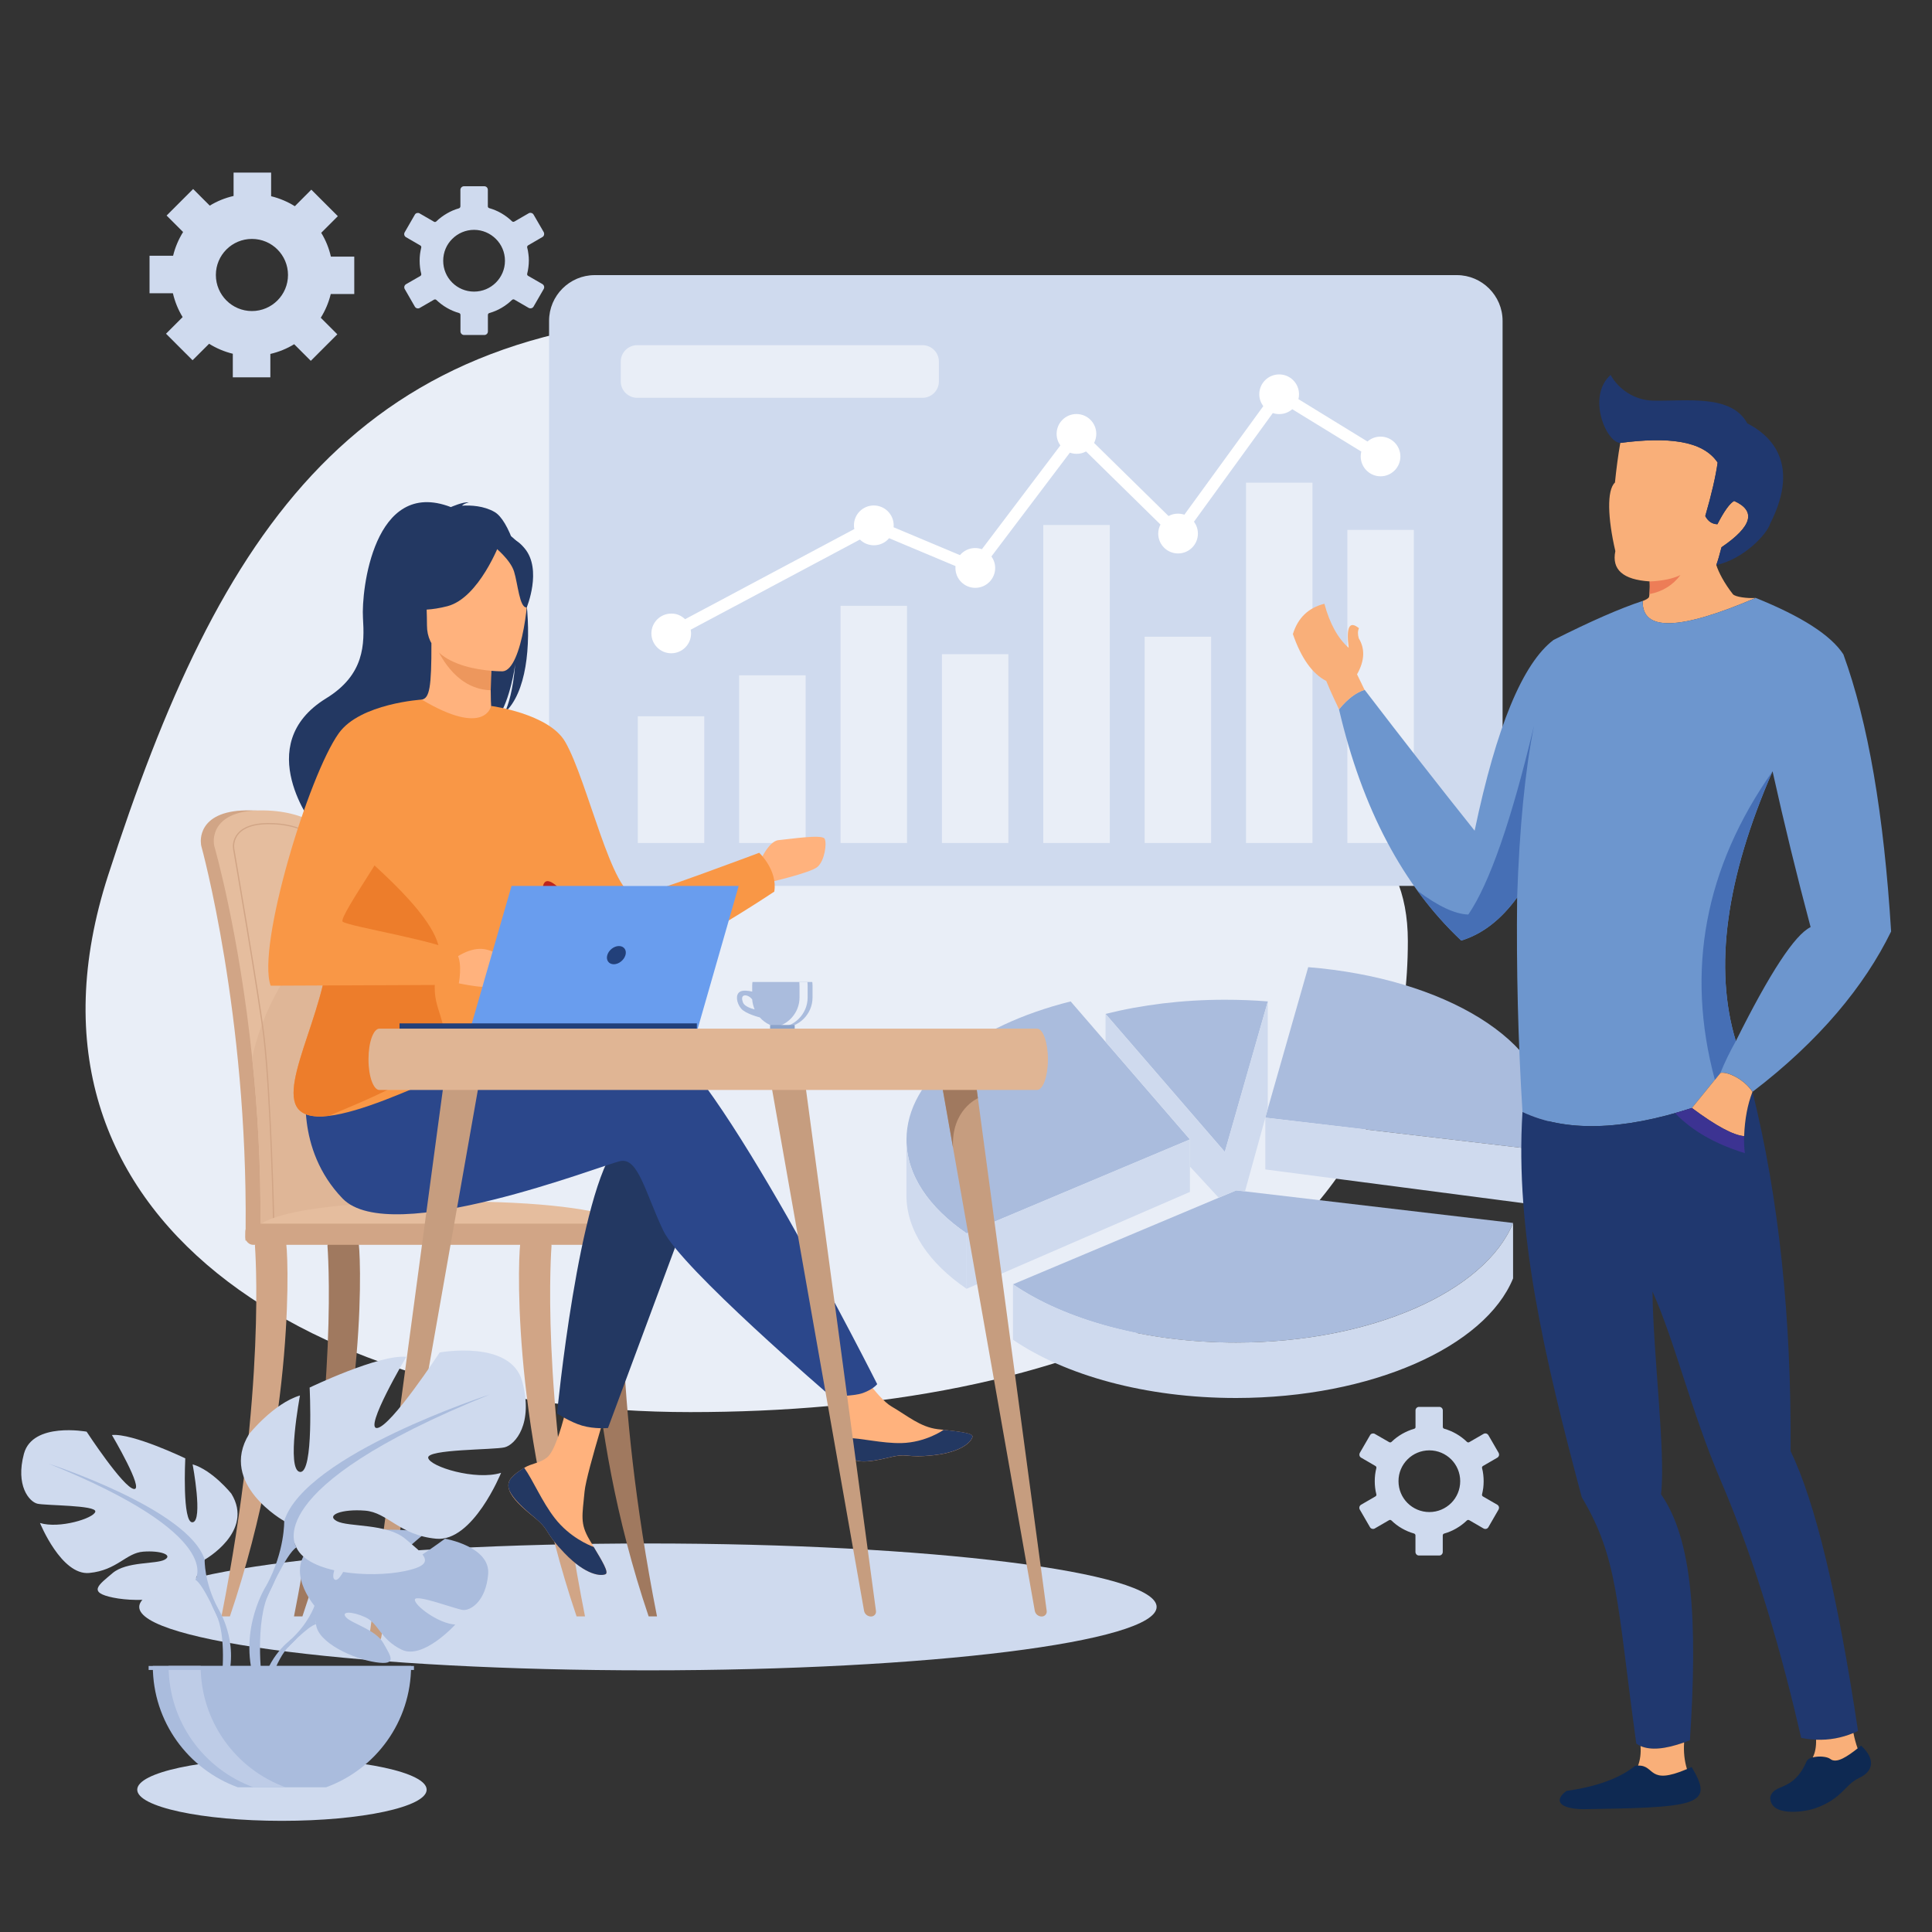 <?xml version="1.0" encoding="utf-8"?>
<!-- Generator: Adobe Illustrator 26.0.1, SVG Export Plug-In . SVG Version: 6.00 Build 0)  -->
<svg version="1.1" xmlns="http://www.w3.org/2000/svg" xmlns:xlink="http://www.w3.org/1999/xlink" x="0px" y="0px"
	 viewBox="0 0 3000 3000" style="enable-background:new 0 0 3000 3000;" xml:space="preserve">
<rect x="0" y="0" width="3000" height="3000" fill="#333333" stroke="none"/>
<style type="text/css">
	.st0{fill-rule:evenodd;clip-rule:evenodd;fill:#CFDAEE;}
	.st1{fill-rule:evenodd;clip-rule:evenodd;fill:#E9EEF7;}
	.st2{fill-rule:evenodd;clip-rule:evenodd;fill:#AABCDD;}
	.st3{fill-rule:evenodd;clip-rule:evenodd;fill:#998CCE;}
	.st4{fill-rule:evenodd;clip-rule:evenodd;fill:#FFFFFF;}
	.st5{fill-rule:evenodd;clip-rule:evenodd;fill:#D1A586;}
	.st6{fill-rule:evenodd;clip-rule:evenodd;fill:#E5BD9E;}
	.st7{fill-rule:evenodd;clip-rule:evenodd;fill:#DFB697;}
	.st8{fill-rule:evenodd;clip-rule:evenodd;fill:#A0795F;}
	.st9{fill-rule:evenodd;clip-rule:evenodd;fill:#FFB27D;}
	.st10{fill-rule:evenodd;clip-rule:evenodd;fill:#233862;}
	.st11{fill-rule:evenodd;clip-rule:evenodd;fill:#2B478B;}
	.st12{fill-rule:evenodd;clip-rule:evenodd;fill:#ED975D;}
	.st13{fill-rule:evenodd;clip-rule:evenodd;fill:#F99746;}
	.st14{fill-rule:evenodd;clip-rule:evenodd;fill:#ED7D2B;}
	.st15{fill-rule:evenodd;clip-rule:evenodd;fill:#BD251D;}
	.st16{fill-rule:evenodd;clip-rule:evenodd;fill:#699DEE;}
	.st17{fill-rule:evenodd;clip-rule:evenodd;fill:#22407A;}
	.st18{fill-rule:evenodd;clip-rule:evenodd;fill:#C69D7F;}
	.st19{fill-rule:evenodd;clip-rule:evenodd;fill:#E0B594;}
	.st20{fill-rule:evenodd;clip-rule:evenodd;fill:#8CA3CA;}
	.st21{fill-rule:evenodd;clip-rule:evenodd;fill:#BECCE7;}
	.st22{fill-rule:evenodd;clip-rule:evenodd;fill:#0E2952;}
	.st23{fill-rule:evenodd;clip-rule:evenodd;fill:#F9AF79;}
	.st24{fill-rule:evenodd;clip-rule:evenodd;fill:#20386F;}
	.st25{fill-rule:evenodd;clip-rule:evenodd;fill:#6D96CE;}
	.st26{fill-rule:evenodd;clip-rule:evenodd;fill:#466FB5;}
	.st27{fill-rule:evenodd;clip-rule:evenodd;fill:#ED7D57;}
	.st28{fill-rule:evenodd;clip-rule:evenodd;fill:#3C3392;}
</style>
<g id="Background">
	<path class="st0" d="M712.6,323.5c-6.7,1.9-12.9,4.6-18.7,8c-6,3.5-11.6,7.6-16.5,12.4c-1,0.9-2.4,1.1-3.5,0.4l-22.3-12.9l-0.1-0.1
		c-1.3-0.7-2.7-0.8-4.1-0.5c-1.4,0.4-2.6,1.3-3.3,2.6l-0.1,0.2l-15.6,27.1c-0.8,1.3-0.9,2.8-0.6,4.2c0.4,1.4,1.3,2.6,2.6,3.4
		l0.2,0.1l22.1,12.8c1.2,0.7,1.7,2,1.4,3.2c-0.8,3.3-1.4,6.7-1.9,10.1c-0.4,3.4-0.6,6.8-0.6,10.3c0,3.5,0.2,6.9,0.6,10.3
		c0.4,3.5,1,6.8,1.9,10.1c0.3,1.4-0.3,2.7-1.5,3.4l-22.1,12.7c-1.3,0.8-2.2,2-2.6,3.4c-0.3,1.4-0.2,2.9,0.6,4.2l15.7,27.3
		c0.8,1.3,2,2.2,3.3,2.5c1.4,0.4,2.9,0.2,4.2-0.5l0.2-0.1l22.1-12.8c1.2-0.7,2.6-0.4,3.5,0.4c4.9,4.7,10.4,8.9,16.5,12.4
		c5.8,3.4,12.2,6.1,18.9,8c1.3,0.4,2.1,1.6,2.1,2.9v25.7c0,1.5,0.7,2.9,1.7,3.9c1,1,2.4,1.6,3.9,1.6h31.5c1.5,0,2.8-0.6,3.9-1.6
		c1-1,1.6-2.4,1.6-3.9v-25.7c0-1.4,1-2.6,2.3-2.9c6.7-1.9,13-4.6,18.8-8c6-3.5,11.5-7.7,16.4-12.4c1.1-1,2.6-1.1,3.7-0.4l22.1,12.8
		c1.3,0.7,2.8,0.9,4.2,0.5c1.4-0.3,2.6-1.2,3.4-2.5l0.1-0.2l15.7-27.2c0.7-1.3,0.9-2.8,0.5-4.2c-0.4-1.4-1.3-2.6-2.6-3.4l-22.2-12.8
		c-1.2-0.7-1.7-2-1.4-3.2c0.8-3.3,1.5-6.7,1.9-10.1c0.4-3.4,0.7-6.8,0.7-10.3c0-3.5-0.2-7-0.7-10.3c-0.4-3.5-1-6.8-1.9-10.1
		c-0.3-1.4,0.4-2.7,1.6-3.4l22-12.8c1.3-0.7,2.2-1.9,2.6-3.4c0.3-1.3,0.2-2.9-0.5-4.2l-0.1-0.2l-15.7-27.1c-0.8-1.3-2-2.2-3.4-2.5
		c-1.4-0.4-2.9-0.3-4.2,0.5l-22.3,12.9c-1.2,0.7-2.6,0.4-3.6-0.5c-4.9-4.7-10.4-8.9-16.4-12.4c-5.9-3.4-12.2-6.1-18.9-8
		c-1.3-0.3-2.2-1.5-2.2-2.8v-25.7c0-1.5-0.6-2.9-1.6-3.9c-1-1-2.4-1.6-3.9-1.6h-31.5c-1.5,0-2.9,0.6-3.9,1.6c-1,1-1.7,2.4-1.7,3.9
		v25.7C714.8,322,713.9,323.1,712.6,323.5L712.6,323.5z M702.2,371c8.7-8.7,20.7-14.1,33.9-14.1c13.2,0,25.2,5.4,33.9,14.1
		c8.7,8.6,14.1,20.6,14.1,33.9c0,13.3-5.4,25.2-14.1,33.9c-8.7,8.7-20.6,14-33.9,14c-13.2,0-25.2-5.3-33.9-14
		c-8.7-8.7-14-20.6-14-33.9C688.2,391.6,693.5,379.6,702.2,371L702.2,371z M702.2,371"/>
	<path class="st0" d="M2195.9,2218.6c-6.7,1.9-12.9,4.7-18.8,8c-6,3.5-11.5,7.6-16.4,12.4c-1,0.9-2.4,1-3.5,0.4l-22.3-12.8l-0.1-0.1
		c-1.3-0.7-2.8-0.8-4.1-0.5c-1.4,0.4-2.6,1.3-3.3,2.6l-0.1,0.2l-15.7,27.1c-0.7,1.3-0.9,2.8-0.6,4.2c0.4,1.4,1.2,2.6,2.6,3.4
		l0.2,0.1l22,12.8c1.2,0.7,1.7,2,1.4,3.2c-0.8,3.3-1.5,6.7-1.9,10.1c-0.4,3.4-0.6,6.8-0.6,10.3c0,3.5,0.2,6.9,0.6,10.3
		c0.4,3.4,1,6.8,1.9,10.1c0.3,1.3-0.3,2.7-1.6,3.3l-22.1,12.8c-1.3,0.8-2.2,2-2.6,3.4c-0.3,1.4-0.2,2.9,0.6,4.2l15.8,27.3
		c0.7,1.3,2,2.2,3.3,2.5c1.4,0.4,2.9,0.2,4.2-0.5l0.1-0.1l22.1-12.8c1.1-0.7,2.6-0.4,3.5,0.4c4.9,4.8,10.4,9,16.4,12.4
		c5.9,3.4,12.2,6.1,18.9,8c1.3,0.4,2.1,1.6,2.1,2.9v25.7c0,1.5,0.7,2.9,1.6,3.9c1,1,2.4,1.6,3.8,1.6h31.6c1.5,0,2.8-0.6,3.8-1.6
		c1-1,1.6-2.4,1.6-3.9v-25.7c0-1.4,0.9-2.6,2.3-2.9c6.7-1.9,12.9-4.6,18.8-8c6-3.5,11.5-7.6,16.4-12.4c1.1-0.9,2.5-1,3.7-0.3
		l22.1,12.8c1.3,0.8,2.8,0.9,4.2,0.6c1.4-0.4,2.6-1.3,3.3-2.5l0.1-0.2l15.7-27.2c0.7-1.3,0.9-2.8,0.6-4.2c-0.4-1.4-1.3-2.6-2.6-3.4
		l-22.2-12.8c-1.2-0.7-1.7-2-1.4-3.2c0.8-3.3,1.4-6.7,1.9-10.1c0.4-3.4,0.6-6.9,0.6-10.3c0-3.5-0.2-7-0.6-10.3
		c-0.4-3.5-1-6.9-1.9-10.1c-0.3-1.4,0.3-2.7,1.6-3.4l22.1-12.8c1.3-0.8,2.2-2,2.6-3.4c0.3-1.4,0.1-2.9-0.6-4.2l-0.1-0.2l-15.7-27.1
		c-0.8-1.3-2-2.2-3.3-2.6c-1.4-0.4-2.9-0.2-4.2,0.5l-22.3,12.9c-1.2,0.7-2.6,0.4-3.6-0.5c-4.9-4.8-10.4-8.9-16.4-12.4
		c-5.9-3.4-12.3-6.1-18.9-8c-1.3-0.4-2.1-1.5-2.1-2.9V2190c0-1.5-0.7-2.9-1.6-3.8c-1-1-2.4-1.6-3.8-1.6h-31.6
		c-1.5,0-2.8,0.6-3.8,1.6c-1,1-1.6,2.4-1.6,3.8v25.7C2198.2,2217.2,2197.2,2218.3,2195.9,2218.6L2195.9,2218.6z M2185.6,2266.1
		c8.6-8.6,20.6-14,33.9-14c13.3,0,25.2,5.4,33.9,14c8.7,8.7,14,20.7,14,33.9c0,13.2-5.3,25.2-14,33.9c-8.7,8.6-20.6,14-33.9,14
		c-13.3,0-25.2-5.4-33.9-14c-8.7-8.7-14-20.7-14-33.9C2171.5,2286.8,2176.9,2274.8,2185.6,2266.1L2185.6,2266.1z M2185.6,2266.1"/>
	<path class="st0" d="M391.2,483c-30.9,0-56-25.1-56-56c0-31,25.1-56,56-56c31,0,56,25.1,56,56C447.2,457.9,422.1,483,391.2,483
		L391.2,483z M550.1,456.8v-58.3h-36.3c-3-13.3-8.1-25.7-15-37l25.8-25.8l-41.2-41.2l-25.6,25.7c-11.2-7-23.6-12.3-36.8-15.5V268
		h-58.3v36.3c-13.2,3-25.7,8.1-37,15l-25.8-25.8l-41.2,41.2l25.6,25.6c-7,11.2-12.3,23.6-15.5,36.8h-36.6v58.3h36.3
		c3.1,13.3,8.2,25.7,15.1,37l-25.8,25.8l41.2,41.2l25.7-25.6c11.2,7,23.6,12.3,36.8,15.5v36.6h58.3v-36.3c13.3-3.1,25.7-8.2,37-15.1
		l25.8,25.8l41.2-41.2l-25.7-25.7c7-11.2,12.3-23.6,15.5-36.8H550.1z M550.1,456.8"/>
	<path class="st1" d="M1133.9,489.2c250.1,0,221.6,441.7,402.1,576.3c239,178.2,650.1,90,650.1,395.8
		c0,536.9-533.3,731.4-1114.3,731.4c-581.2,0-1077-297.8-904-833.2C340.8,824,552.8,489.2,1133.9,489.2L1133.9,489.2z M1133.9,489.2
		"/>
	<path class="st2" d="M2349.5,1899l-429.9-50.6l-346.7,145.9c80.6,55.2,205.9,90.6,346.7,90.5
		C2130.1,2084.5,2306.1,2005,2349.5,1899L2349.5,1899z M2349.5,1899"/>
	<path class="st2" d="M1501,1915.2l346.7-145.9l-185.2-214.3c-150.6,37.7-254.9,119.7-254.9,214.7
		C1407.5,1824.6,1442.4,1875.1,1501,1915.2L1501,1915.2z M1501,1915.2"/>
	<path class="st2" d="M1964.7,1735.5l429.9,50.6c6.7-16.4,10.2-33.4,10.2-50.9c0-118.3-162-216.3-373.4-233.4L1964.7,1735.5z
		 M1964.7,1735.5"/>
	<path class="st2" d="M1901.9,1788.7l66.8-233.7c-21.8-1.8-44.1-2.6-66.8-2.6c-66.2,0-128.9,7.9-185.2,22L1901.9,1788.7z
		 M1901.9,1788.7"/>
	<path class="st0" d="M1501,1915.2c-58.6-40.1-93.5-90.6-93.5-145.6v86.1c0,55,34.9,105.5,93.5,145.6V1915.2z M1501,1915.2"/>
	<path class="st0" d="M2349.5,1899c-43.4,106.1-219.4,185.6-429.9,185.7c-140.8,0.1-266.1-35.3-346.7-90.5v86.1
		c80.6,55.1,205.9,90.6,346.7,90.5c210.5-0.2,386.5-79.7,429.9-185.7V1899z M2349.5,1899"/>
	<path class="st3" d="M2394.7,1786.1v86.1c6.7-16.4,10.2-33.4,10.2-50.9v-86.1C2404.9,1752.7,2401.4,1769.7,2394.7,1786.1
		L2394.7,1786.1z M2394.7,1786.1"/>
	<path class="st0" d="M2394.7,1786.1l-429.9-50.6v80.4l429.9,56.2V1786.1z M2394.7,1786.1"/>
	<path class="st0" d="M1501,2001.2l346.7-150.4v-81.5L1501,1915.2V2001.2z M1501,2001.2"/>
	<path class="st0" d="M1933.2,1850l31.5-114v-0.4l3.9-13.5v-167l-66.8,233.7v67.1l17.7-7.4L1933.2,1850z M1933.2,1850"/>
	<path class="st0" d="M1901.9,1788.7l-185.2-214.3v43.2l131,151.6v42.2l44.7,48.4l9.6-4V1788.7z M1901.9,1788.7"/>
	<path class="st0" d="M923.5,427.2h1338.7c39,0,71,31.9,71,71v806.5c0,39-31.9,70.9-71,70.9H923.5c-39,0-70.9-31.9-70.9-70.9V498.1
		C852.6,459.1,884.5,427.2,923.5,427.2L923.5,427.2z M923.5,427.2"/>
	<path class="st4" d="M1063.8,961.5l262.8-140c-0.4-1.9-0.6-3.8-0.6-5.8c0-17,13.8-30.8,30.8-30.8c17,0,30.9,13.8,30.9,30.8
		c0,1,0,2-0.2,3l103.1,43.3c5.7-6.7,14.1-11,23.6-11c3.7,0,7.3,0.7,10.5,1.8l121.8-161.1c-3.6-5.1-5.8-11.3-5.8-18
		c0-17,13.8-30.8,30.8-30.8c17,0,30.8,13.8,30.8,30.8c0,5.1-1.3,9.9-3.4,14.1l115.6,113.5c4.3-2.4,9.3-3.7,14.6-3.7
		c3.5,0,6.8,0.6,10,1.6l122.5-168.5c-3.8-5.2-6.2-11.5-6.2-18.5c0-17,13.8-30.8,30.9-30.8c17,0,30.8,13.8,30.8,30.8
		c0,2.6-0.3,5.2-0.9,7.6l107.2,65.8c5.4-4.8,12.6-7.6,20.3-7.6c17,0,30.8,13.8,30.8,30.8c0,17-13.8,30.8-30.8,30.8
		c-17,0-30.8-13.9-30.8-30.8c0-2.6,0.3-5.2,0.9-7.6l-107.2-65.8c-5.4,4.8-12.5,7.6-20.3,7.6c-3.5,0-6.8-0.6-9.9-1.6L1854,810.1
		c3.8,5.2,6.1,11.5,6.1,18.5c0,17-13.8,30.8-30.8,30.8c-17,0-30.8-13.8-30.8-30.8c0-5.1,1.3-9.9,3.5-14.1l-115.6-113.5
		c-4.4,2.4-9.3,3.7-14.6,3.7c-3.7,0-7.2-0.7-10.5-1.8l-121.8,161.1c3.6,5.1,5.8,11.3,5.8,18c0,17-13.9,30.8-30.9,30.8
		c-17,0-30.8-13.8-30.8-30.8c0-1,0-2,0.1-3l-103.1-43.3c-5.6,6.8-14.1,11-23.6,11c-8.5,0-16.2-3.4-21.7-8.9l-262.8,140
		c0.3,1.9,0.6,3.8,0.6,5.8c0,17-13.8,30.8-30.8,30.8c-17,0-30.8-13.8-30.8-30.8c0-17,13.8-30.8,30.8-30.8
		C1050.5,952.5,1058.1,956,1063.8,961.5L1063.8,961.5z M1063.8,961.5"/>
	<path class="st1" d="M990.4,1112.2h103.2V1309H990.4V1112.2z M2092.2,822.8h103.2V1309h-103.2V822.8z M1934.8,749.5H2038V1309
		h-103.2V749.5z M1777.4,988.7h103.2V1309h-103.2V988.7z M1620,815.2h103.3V1309H1620V815.2z M1462.6,1015.8h103.2V1309h-103.2
		V1015.8z M1305.2,940.7h103.2V1309h-103.2V940.7z M1147.8,1048.6H1251V1309h-103.3V1048.6z M1147.8,1048.6"/>
	<path class="st1" d="M989.4,536h443.1c14,0,25.4,11.4,25.4,25.4v30.9c0,14-11.4,25.4-25.4,25.4H989.4c-14,0-25.5-11.4-25.5-25.4
		v-30.9C963.9,547.5,975.3,536,989.4,536L989.4,536z M989.4,536"/>
	<path class="st0" d="M1006.1,2396.7c-436.3,0-789.9,44-789.9,98.5c0,54.4,353.7,98.5,789.9,98.5c436.3,0,789.9-44.1,789.9-98.5
		C1796,2440.7,1442.3,2396.7,1006.1,2396.7L1006.1,2396.7z M1006.1,2396.7"/>
	<path class="st5" d="M558,1743.9c-4.5-109.8-14.1-205.2-25.6-271.8c-18.4-106.1-34.9-167.2-35.1-167.8c-2.4-9.3-37.3-47.1-115-46
		c-77.7,1.2-70.3,50.7-70.3,50.7c0,1.6,0.2,3.2,0.5,4.4c0.7,2.5,72,261,68.9,594.7c0,4.7-0.6,12.8-0.3,18.2c0,0,180,4.6,180,0
		C567.6,1897.1,564.5,1816.3,558,1743.9L558,1743.9z M558,1743.9"/>
	<path class="st6" d="M580.7,1906.5c-0.1,4.6-2.5,8.4-5.5,8.4H575c-3-0.1-5.3-3.8-5.4-8.4H415.5c-0.1,4.6-2.5,8.4-5.5,8.4h-0.1
		c-3.1-0.1-5.5-4-5.5-8.6c0.9-95.5-4.5-184.8-12.8-263.4c-20.5-196.3-58.4-327.5-58.9-329.4c-0.3-1.2-0.6-2.7-0.6-4.4
		c0,0-7.4-49.5,70.3-50.7c77.7-1.2,112.6,36.6,115,46c0.1,0.5,9.5,35,21.9,97.2c4.1,20.6,8.6,44.2,13.2,70.6
		c11.5,66.6,21.1,162,25.6,271.8C584.6,1816.3,586.9,1877.3,580.7,1906.5L580.7,1906.5z M580.7,1906.5"/>
	<path class="st7" d="M580.7,1906.5c-0.1,4.6-2.5,8.4-5.5,8.4H575c-3-0.1-5.3-3.8-5.4-8.4H415.5c-0.1,4.6-2.5,8.4-5.5,8.4h-0.1
		c-3.1-0.1-5.5-4-5.5-8.6c0.9-95.5-4.5-184.8-12.8-263.4c25.5-124.6,124-219.9,147.7-241.3c4.1,20.6,8.6,44.2,13.2,70.6
		c11.5,66.6,21.2,162,25.6,271.8C584.6,1816.3,586.9,1877.3,580.7,1906.5L580.7,1906.5z M580.7,1906.5"/>
	<path class="st5" d="M459.7,1894.1c-17.2,0-29.4,0.8-33.7,5.2c-0.1-4.4-0.3-12.6-0.7-28.2c-0.6-18.2-1.4-46.7-2.7-78.8
		c-2.2-56.2-6-133.6-11.8-182.7c-6.7-57.1-46.5-289.4-46.7-290.1c-0.3-0.8-0.4-1.9-0.4-3c0-0.2-1.6-11.5,6.9-21.4
		c8.4-9.8,23.4-15,44.5-15.3c0.9,0,1.8,0,2.6,0c54.9,0,80.1,26.3,82,33.5c0.4,1.7,44.6,181.1,52.3,282.6l0.9-0.1l-0.9,0.1
		c0.7,9.5,2.3,25.5,4.3,45.7c7.9,79.5,24.2,244.8,7.9,247.7c-31.9,5.6-63.9,5.2-89.6,4.9C469.2,1894.1,464.3,1894.1,459.7,1894.1
		L459.7,1894.1z M425.2,1904.9l0.4-0.3c0.2-0.1,0.2-0.2,0.3-0.8h0.1c0-1.4,0.4-2.4,1.3-3.3c4.9-5,23.5-4.8,47.2-4.5
		c25.8,0.3,57.9,0.7,89.9-4.9c16.6-2.9,5.4-130.4-6.4-249.6c-2-20.3-3.6-36.3-4.3-45.7c-7.7-100.9-52-281.5-52.4-283
		c-2-7.6-28.6-35.7-86.4-34.8c-21.7,0.3-37.1,5.7-45.8,16c-9,10.5-7.4,22.2-7.3,22.7c0,1.2,0.1,2.4,0.4,3.4
		c0.3,1,40.2,233.9,46.7,289.8c10.8,92,15.1,282.9,15.2,293.5c0,0.1,0,0.3,0,0.4v0.5L425.2,1904.9z M425.2,1904.9"/>
	<path class="st6" d="M393.1,1914.9h604.5c0,0-14.1-57-364.2-48.5C385.7,1872.4,393.1,1914.9,393.1,1914.9L393.1,1914.9z
		 M393.1,1914.9"/>
	<path class="st5" d="M343.9,2510c70.1-354.8,52-572.6,52-575.4c-0.2-5.4,9.9-10.4,15.3-10.6c5.5-0.1,29.7-1.7,32.5,3
		c3.7,6.2,17.8,274.4-86.7,582.9H343.9z M343.9,2510"/>
	<path class="st5" d="M908.4,2510c-70.1-354.8-52.1-572.6-52-575.4c0.2-5.4-9.9-10.4-15.3-10.6c-5.5-0.1-29.7-1.7-32.5,3
		c-3.7,6.2-17.8,274.4,86.7,582.9H908.4z M908.4,2510"/>
	<path class="st8" d="M1020.2,2510c-70.1-354.8-52.1-572.6-52-575.4c0.2-5.4-9.9-10.4-15.3-10.6c-5.5-0.1-29.7-1.7-32.4,3
		c-3.7,6.2-17.8,274.4,86.7,582.9H1020.2z M1020.2,2510"/>
	<path class="st8" d="M456.5,2510c70.1-354.8,52.1-572.6,52-575.4c-0.2-5.4,9.9-10.4,15.3-10.6c5.5-0.1,29.7-1.7,32.5,3
		c3.7,6.2,17.8,274.4-86.7,582.9H456.5z M456.5,2510"/>
	<path class="st5" d="M998,1933H393.4c-6.8,0-12.4-5.6-12.4-12.4v-8.1c0-6.8,5.6-12.4,12.4-12.4H998c6.8,0,12.4,5.6,12.4,12.4v8.1
		C1010.4,1927.5,1004.8,1933,998,1933L998,1933z M998,1933"/>
	<path class="st9" d="M794,2294.8c-5,5.8-5.7,12.2-3.2,19.1v0.1c4.6,12.8,19.8,26.9,37.6,41.1c2.3,1.8,4.2,3.5,6,5.1
		c0.4,0.4,0.9,0.8,1.4,1.2c0.3,0.3,0.7,0.6,1,0.9c16.4,15.2,10.2,18.7,39.9,49.5c33.8,35.1,57,35.7,63.7,32.6
		c5.6-2.7-5.8-21.3-18.4-42.3c-0.6-1-1.2-2-1.8-3c-1.7-2.8-3.4-5.7-5-8.4c-14.8-25.2-11-37.1-7.5-74.6
		c2.9-30.5,47.5-170.3,47.5-170.3l-64.8-11.2c0,0-19.5,111.3-40.9,128.5c-11.5,9.1-24.4,9.2-35.4,16.1c-0.8,0.4-1.5,0.9-2.2,1.4
		C805.4,2284.7,799.1,2289,794,2294.8L794,2294.8z M794,2294.8"/>
	<path class="st10" d="M794,2294.8c-5,5.8-5.7,12.2-3.2,19.1v0.1c5.7,12.8,20.5,26.9,37.6,41c2.2,1.9,4.2,3.5,5.9,5.2
		c0.4,0.4,0.9,0.8,1.4,1.2c0.3,0.3,0.7,0.6,1,0.9c16.4,15.2,10.2,18.7,39.9,49.5c33.8,35.1,57,35.7,63.7,32.6
		c5.6-2.7-5.8-21.3-18.4-42.3c-6.6-2.4-37.1-14.8-60.2-44.4c-20.3-26-33.9-59.3-47.8-78.6c-0.8,0.4-1.5,0.9-2.2,1.4
		C805.4,2284.7,799.1,2289,794,2294.8L794,2294.8z M794,2294.8"/>
	<path class="st9" d="M1315.9,2254.4c4,20,32.5,16.7,64.3,8.9c31.8-7.8,24.3,1.4,69.5-3.6c45.3-5,59-21.9,60.4-28.6
		c1.2-6-21.2-8.1-45.1-10.9c-3-0.3-6.1-0.7-9.1-1c-27.1-3.4-46.9-20.9-71.5-35.2c-23.3-13.6-58.1-69-58.1-69l-62.1,4.9
		c0,0,32.6,49.4,45.2,71c7.4,12.6,7,29.4,6.1,42.3C1314.9,2240.1,1314.5,2247.3,1315.9,2254.4L1315.9,2254.4z M1315.9,2254.4"/>
	<path class="st10" d="M1380.2,2263.2c31.8-7.8,24.3,1.4,69.5-3.6c45.3-5,59-21.9,60.4-28.6c1.2-6-21.2-8.1-45.1-10.9l-0.2,0.5
		c0,0-27.2,19.2-64.8,20.2c-30.8,0.7-63.3-8.1-84.5-7.8c-0.5,7-0.9,14.2,0.5,21.3C1319.9,2274.3,1348.4,2271,1380.2,2263.2
		L1380.2,2263.2z M1380.2,2263.2"/>
	<path class="st9" d="M1177.7,1342.3c0,0,14.8-36.2,31.1-37.7c16.3-1.4,68-9.6,71.7-2.2c3.7,7.4,0,34-11.1,43.7
		c-11.1,9.6-79.9,25.1-79.9,25.1L1177.7,1342.3z M1177.7,1342.3"/>
	<path class="st10" d="M1077.9,1857.3l-133.8,360.1c0,0-20.6,2-40.2-3.7c-18.1-5.2-38.9-18.9-38.9-18.9s33.2-345.8,94-417.7
		C1019.8,1705.2,1077.9,1857.3,1077.9,1857.3L1077.9,1857.3z M1077.9,1857.3"/>
	<path class="st11" d="M548.6,1711.6c0,0,384.5-130,470.2-102.3c85.8,27.6,343.3,540,343.3,540s-5.8,7.7-21.7,13.6
		c-14.7,5.6-50.5,5.2-50.5,5.2s-232.4-199.2-260-257.3c-27.7-58.1-38.8-113.4-66.4-107.9c-27.7,5.6-356.9,135.6-431.6,58.1
		c-74.7-77.5-55.1-178.1-55.1-178.1L548.6,1711.6z M548.6,1711.6"/>
	<path class="st10" d="M783.6,1106.7c6.1-12.6,13-35.2,16.4-75.3c-0.5,4-7.5,54.6-26.9,83.3c-80,52.5-233.3,227.8-230.2,261
		c0,0-54-91.6-54.9-92.1c0,0-99.6-126.6,18.4-199.2c60-36.8,59.7-84.2,57.2-125.3C561,918,579.9,741.1,700.1,787.4
		c0,0,19.3-8.6,27.9-7.3c0,0-7,1.4-10.6,5.1c13.9-0.8,33.8,0.2,50.4,9.7C811.9,819.8,851.3,1044.4,783.6,1106.7L783.6,1106.7z
		 M783.6,1106.7"/>
	<path class="st9" d="M768.3,1117.3c0.4,0.2-38.6,20.5-68,12.4c-27.6-7.5-45.6-43.3-45.2-43.4c11.7-2.3,15-18.4,14.8-87.4l5.3,1
		l88.9,17.6c0,0-2,27.9-2.1,54.3C761.9,1094,763.3,1114.9,768.3,1117.3L768.3,1117.3z M768.3,1117.3"/>
	<path class="st12" d="M764.1,1017.5c0,0-2,27.9-2.1,54.3c-49.7-1.4-76-46.7-86.8-71.9L764.1,1017.5z M764.1,1017.5"/>
	<path class="st10" d="M666,990.3c0,0-26.1-41.2-32.3-76.4c-4.5-25.1,8.4-118.3,102-104.9c0,0,27.2,2.6,52.7,19.9
		c20.3,13.7,49.7,43.4,16.9,124.7l-8.6,27.5L666,990.3z M666,990.3"/>
	<path class="st9" d="M780.7,1042.4c0,0-117.7,2-117.7-71.3c-0.1-73.3-15.3-122.4,59.8-126.7c75.1-4.3,89.7,23.6,95.7,48.1
		C824.4,916.9,811.3,1040.1,780.7,1042.4L780.7,1042.4z M780.7,1042.4"/>
	<path class="st10" d="M776.3,842.6c0,0-32.2,85.9-81.6,98.7c-49.4,12.7-70.9-0.6-70.9-0.6s37.9-30.1,45.7-82.7
		C669.6,858.1,752,801.7,776.3,842.6L776.3,842.6z M776.3,842.6"/>
	<path class="st10" d="M768.3,849.6c0,0,24.1,19.2,29.9,37.8c5.9,18.7,8.5,57.1,19.7,55.8c0,0,24.2-58.4-3-91.4
		C786,816.7,768.3,849.6,768.3,849.6L768.3,849.6z M768.3,849.6"/>
	<path class="st13" d="M458.4,1713.7c6.4,17.6,25.8,22.1,51.9,19.1c49.7-5.8,123.6-39.2,176.8-62.2c81.2-35.2,118.1-2.1,143.9-24.5
		c25.8-22.4-29.5-72.2,18.4-303.4c16.3-78.4-86.8-246.4-86.8-246.4s-8.9,48.7-107.5-9.8c-3.5-2.1-42.3,55.4-79.7,126.2
		c-41.2,78.1-80.7,172.5-69.1,221.2C528.5,1526.5,440,1662.5,458.4,1713.7L458.4,1713.7z M458.4,1713.7"/>
	<path class="st13" d="M762.7,1096.2l60.8,249.4c0,0,7.6,13.5,19.4,32.7c27.9,45,79.3,121.4,112.3,129.2
		c16.3,3.8,50.9-9.7,89.1-29.1c72.4-36.6,158-93.9,158-93.9c5.5-33.2-23.4-60.3-23.4-60.3s-173.4,65.2-190.6,66.4
		c-37.5,2.7-75.7-178.5-110.8-238.9C852.2,1108.1,762.7,1096.2,762.7,1096.2L762.7,1096.2z M762.7,1096.2"/>
	<path class="st14" d="M458.4,1713.7c6.4,17.6,25.8,22.1,51.9,19.1c34.4-15,183.1-72.6,181.4-111.6c-2.5-57.8-28.6-59.7-10.1-130.9
		c14.8-57.3-122.6-163.7-144.5-186.9c-41.2,78.1-42.3,81.8-30.7,130.5C528.5,1526.5,440,1662.5,458.4,1713.7L458.4,1713.7z
		 M458.4,1713.7"/>
	<path class="st15" d="M842.8,1378.2c27.9,45,79.3,121.4,112.3,129.2c16.3,3.8,50.9-9.7,89.1-29.1c-27.9,7.2-55,7-81.4,4.5
		c-28.6-2.8-36.9-37.8-82.1-90.3C851.5,1358.3,844.2,1366.9,842.8,1378.2L842.8,1378.2z M842.8,1378.2"/>
	<path class="st9" d="M705.1,1488.8c0,0,24.9-19.4,48.4-14.7c23.5,4.6,35,20.8,34.1,28.2c-0.9,7.4-13.4,28.1-31.3,30
		c-18,1.8-69.2-11.1-69.2-11.1L705.1,1488.8z M705.1,1488.8"/>
	<path class="st13" d="M655.2,1086.3c0,0-96,5.9-129.1,52.2c-46.8,65.2-127.9,331.2-105.8,392.1l291.7-1.3c0,0,7.1-33-2.8-49
		c-9.8-16-169.7-41.8-177.1-49.2c-7.4-7.4,92.2-143.8,92.2-166C624.4,1243,655.2,1086.3,655.2,1086.3L655.2,1086.3z M655.2,1086.3"
		/>
	<path class="st16" d="M730.2,1597.7h353.1l63.7-222H794.3L730.2,1597.7z M730.2,1597.7"/>
	<rect x="620.4" y="1589.1" class="st17" width="461.7" height="8.6"/>
	<path class="st17" d="M971.2,1483.1c2.3-7.8-2.3-14.1-10.1-14.1c-7.8,0-15.9,6.4-18.1,14.1c-2.3,7.8,2.3,14.2,10.1,14.2
		C960.8,1497.3,968.9,1490.9,971.2,1483.1L971.2,1483.1z M971.2,1483.1"/>
	<path class="st18" d="M1455.7,1644.9l24.2,137.4l67,379.6l59.9,339.3c0.9,5.1,5.5,8.9,10.8,8.9c4.7,0,8.3-4,7.7-8.6l-51.6-384.6
		l-55.2-411.4l-8.4-62.1L1455.7,1644.9z M1455.7,1644.9"/>
	<path class="st18" d="M1190.6,1644.9l24.3,137.4l67,379.6l59.8,339.3c0.9,5.1,5.5,8.9,10.8,8.9c4.7,0,8.4-4,7.7-8.6l-51.6-384.6
		l-55.2-411.4l-8.4-62.1L1190.6,1644.9z M1190.6,1644.9"/>
	<path class="st8" d="M1479.9,1782.2c-3.2-59,38.6-76.9,38.6-76.9l-8.4-62l-54.5,1.5L1479.9,1782.2z M1479.9,1782.2"/>
	<path class="st18" d="M581.3,2550.9c5.4,0,10-3.7,10.8-8.9l53.2-301.4l76.5-433.6l21.4-121.2l-54.5-1.5l-9.5,70.3l-66.4,494.6
		l-39.4,293.1C573,2546.8,576.5,2550.9,581.3,2550.9L581.3,2550.9z M581.3,2550.9"/>
	<path class="st19" d="M589.1,1692.5h1021.2c9.3,0,16.9-21.2,16.9-47.1v-1c0-25.9-7.6-47.1-16.9-47.1H589.1
		c-9.3,0-16.9,21.2-16.9,47.1v1C572.2,1671.3,579.8,1692.5,589.1,1692.5L589.1,1692.5z M589.1,1692.5"/>
	<path class="st2" d="M1153.8,1556.8c2.3,6,12.9,9.3,18,10.6c-2-4.8-3.4-10-3.8-15.4c-3.2-4.4-8.2-6.9-12-6.3
		C1152.8,1546.3,1150.8,1549.2,1153.8,1556.8L1153.8,1556.8z M1148.9,1540c4.3-2.7,12.9-1.7,19.1-0.3v-9c0-2,0.2-4,0.4-5.9h92.9
		c0.2,1.9,0.4,3.9,0.4,5.9v18.2c0,25.8-21.1,46.8-46.8,46.8c-13.9,0-26.5-6.2-35.1-15.9c0,0-22-5.4-29-13.7
		C1143.8,1557.8,1141.5,1544.5,1148.9,1540L1148.9,1540z M1148.9,1540"/>
	<path class="st1" d="M1254.1,1530.7v18.2c0,25.7-21.1,46.8-46.8,46.8c-2.1,0-4.2-0.2-6.3-0.4c22.8-3.1,40.5-22.8,40.5-46.4v-18.2
		c0-2-0.1-4-0.3-5.9h12.6C1253.9,1526.7,1254.1,1528.7,1254.1,1530.7L1254.1,1530.7z M1254.1,1530.7"/>
	<rect x="1195.8" y="1591.6" class="st20" width="38.2" height="5.7"/>
	<g>
		<path class="st0" d="M437.8,2730.6c124.1,0,224.7,21.7,224.7,48.4c0,26.7-100.6,48.4-224.7,48.4c-124.1,0-224.7-21.7-224.7-48.4
			C213.1,2752.2,313.7,2730.6,437.8,2730.6L437.8,2730.6z M437.8,2730.6"/>
		<path class="st2" d="M488.3,2493.4c0,0-48.8-57-2.9-93.1c0,0,33.4-20.3,60.7-18.6c0,0-38.6,64.8-26.1,71.2
			c12.5,6.4,37.8-75.3,37.8-75.3s76.1-7.4,100.6,4.4c0,0-65.1,53.3-51.4,56.4c13.6,3.2,84-49.1,84-49.1s70.8,12.1,67,55.3
			c-3.8,43.2-28.2,56.5-39,55.4c-10.7-1.1-73.5-25.1-74.8-16.3c-1.3,8.8,36.4,37.5,62.8,38.9c0,0-49.9,55-83.1,39.1
			c-33.2-15.9-36-41.1-56.7-50.5c-20.7-9.4-38.4-9.4-29.8,0.2c8.5,9.6,46,19,57.8,39.9c11.8,20.9,22.5,35-11.9,29.8
			c-34.3-5.1-90.1-30.3-92.6-59.1C488.3,2493.4,488.3,2493.4,488.3,2493.4L488.3,2493.4z M488.3,2493.4"/>
		<path class="st2" d="M723.3,2445.8c0,0-192.4-7.4-234.9,47.6c0,0-9.4,28.1-38.3,53.7l-4.5,12.3c0,0,33.3-35.2,45.2-37.3
			C490.8,2522.2,472.2,2454,723.3,2445.8L723.3,2445.8z M723.3,2445.8"/>
		<path class="st2" d="M450.1,2547.2c0,0-41.3,30.5-44.2,85.1l7.5,0.7c0,0,13.2-56.4,37.1-78.5
			C474.2,2532.4,450.1,2547.2,450.1,2547.2L450.1,2547.2z M450.1,2547.2"/>
		<path class="st0" d="M317.8,2421.8c0,0,77.7-43.5,41.4-102.5c0,0-29-36.2-60.1-45.5c0,0,16.6,88,0,90
			c-16.5,2.1-11.4-99.3-11.4-99.3s-81.8-39.3-113.9-36.2c0,0,50.7,85.9,34.2,83.8c-16.6-2-73.5-89-73.5-89s-83.8-15.5-97.3,34.2
			c-13.4,49.7,8.3,74.5,20.7,77.6c12.4,3.1,92.2,2.1,90.1,12.4c-2.1,10.3-55.9,26.9-85.9,17.6c0,0,33.1,81.7,76.5,77.6
			c43.5-4.2,56.9-31.1,83.9-33.1c26.9-2,46.6,5.2,33.1,12.5c-13.5,7.2-59,2.4-80.8,20.8c-21.7,18.5-39.3,29.9,1.1,38.1
			c40.4,8.3,112.8,3.2,127.3-27.9C317.8,2421.8,317.8,2421.8,317.8,2421.8L317.8,2421.8z M317.8,2421.8"/>
		<path class="st2" d="M75.6,2272.8c0,0,217.4,70.4,242.2,149.1c0,0-1,35.2,20.7,75.5v15.5c0,0-22.7-52.8-35.2-60
			C303.3,2452.9,351.9,2384.6,75.6,2272.8L75.6,2272.8z M75.6,2272.8"/>
		<path class="st2" d="M338.4,2497.4c0,0,33.6,50.9,14.4,112.8l-8.6-2.3c0,0,8.4-68.2-9.2-102.5
			C317.6,2471,338.4,2497.4,338.4,2497.4L338.4,2497.4z M338.4,2497.4"/>
		<path class="st0" d="M441.3,2361.9c0,0-102.3-57.3-54.6-135c0,0,38.2-47.8,79.1-60c0,0-21.8,115.9,0,118.7c21.8,2.8,15-131,15-131
			s107.8-51.8,150.1-47.7c0,0-66.9,113.2-45.1,110.5c21.8-2.7,96.9-117.3,96.9-117.3s110.5-20.4,128.2,45
			c17.7,65.5-10.9,98.3-27.3,102.3c-16.4,4.1-121.4,2.7-118.7,16.4c2.7,13.7,73.6,35.5,113.2,23.2c0,0-43.7,107.8-100.9,102.3
			c-57.3-5.4-75-40.9-110.5-43.6c-35.5-2.8-61.4,6.8-43.7,16.3c17.7,9.5,77.7,3.2,106.4,27.5c28.6,24.3,51.8,39.3-1.4,50.2
			c-53.2,10.9-148.7,4.1-167.8-36.8C441.3,2361.9,441.3,2361.9,441.3,2361.9L441.3,2361.9z M441.3,2361.9"/>
		<path class="st2" d="M760.5,2165.4c0,0-286.5,92.7-319.2,196.4c0,0,1.3,46.4-27.3,99.6v20.4c0,0,30.1-69.6,46.4-79.1
			C460.3,2402.8,396.2,2312.8,760.5,2165.4L760.5,2165.4z M760.5,2165.4"/>
		<path class="st2" d="M413.9,2461.5c0,0-44.1,67.1-18.9,148.7l11.4-3.1c0,0-11.1-89.9,12.1-135.2
			C441.5,2426.7,413.9,2461.5,413.9,2461.5L413.9,2461.5z M413.9,2461.5"/>
		<path class="st2" d="M506.3,2775.3c77-28,132-101.8,132-188.4H237.3c0,86.6,55,160.4,132,188.4H506.3z M506.3,2775.3"/>
		<path class="st21" d="M393.7,2775.3c-77-28-131.9-101.8-131.9-188.4h49.8c0,86.6,55,160.5,131.9,188.4H393.7z M393.7,2775.3"/>
		<rect x="230.8" y="2586.9" class="st2" width="412" height="6.2"/>
	</g>
	<g>
		<path class="st22" d="M2818.8,2807.8c42-14.8,45.4-36.4,68-47c22.8-10.6,25.4-29.6,3.1-50.2c-16.5,13.1-36.9,29.3-47.7,20.7
			c-7.2-5.7-31.7-5.3-36.6,3c-21.3,49.6-51,33.9-56.8,56.4C2748.2,2820.8,2799.5,2814.6,2818.8,2807.8z"/>
		<path class="st22" d="M2458.3,2809.3c77.5-1.2,135.4-2.2,162.2-10.6c28.9-9.1,22.9-26.7,6.3-54.9c-73,33.6-53.6-6.9-87.8-1.8
			c-24,19.3-59.6,32.3-106.6,38.9C2412.5,2795.6,2420.6,2808.6,2458.3,2809.3z"/>
		<path class="st23" d="M2726.1,928.5c-12.4,0.9-31.9-1.5-35.3-5.9c-13.2-16.7-22.3-34.2-25.7-45.2c2.6-7.3,5.3-16.6,8.1-27.7
			c47.7-32.4,54.2-56.4,19.6-71.9c-7,3.9-15.6,16-26,36.2c-8.3-0.3-14.5-4.6-18.8-12.7c9.9-34.1,16.3-61.8,19.2-83.1
			c-23.5-34.9-78.5-39.9-151.2-30.5c-3.4,19.4-6.1,39.9-8.3,61.6c-12.9,11.8-11.2,55.8,0.6,106.4c-5.9,28.8,11.9,44.5,53.3,47.1
			c0.6,10.2-0.4,22.7-1,24.2c-1,2.2-4.7,4.3-9.8,6.2v0C2549.3,980.8,2607.8,979.2,2726.1,928.5z"/>
		<path class="st24" d="M2515.9,687.8c72.8-9.4,127.7-4.4,151.2,30.5c-3,21.3-9.4,49-19.2,83.1c4.3,8.1,10.5,12.4,18.8,12.7
			c10.4-20.2,19-32.3,26-36.2c34.6,15.5,28.1,39.5-19.6,71.9c-2.8,11.2-5.5,20.4-8.1,27.7c42.9-9.6,78.8-48,83.8-64.6
			c50.1-98.7-5.8-140.3-35.6-155.5c-24.7-45.6-94.1-34.2-146.2-35.3c-29.4-0.6-53.8-18-66.1-39.9
			C2463.7,615.7,2493.9,686.9,2515.9,687.8z"/>
		<path class="st25" d="M2079.2,1101.5c36,154.2,99.3,273.8,189.8,359c32.6-9.9,61.6-32.2,86.8-66.9c-1.3,111.5,1.4,222.5,8.3,333
			c66.1,31.3,153.7,29.3,263.1-6.1l44.4-54.6c11.4-2.2,37.3,10.4,49.7,29.5c103.8-79.2,173.9-164.4,215.2-249
			c-11.2-181.8-35.8-325.2-74.1-430.3c-19.3-29.7-64.7-58.9-136.2-87.7c-118.3,50.7-176.8,52.3-175.4,4.7
			c-34.8,11.4-80.9,31.6-138.5,60.6c-48,36.4-88.8,135.2-122.5,296.2c-54.9-68.8-111.8-141.7-170.8-218.8
			C2105.7,1075,2092.5,1085.1,2079.2,1101.5L2079.2,1101.5z M2695.4,1616.6c-34.4-113.2-15.4-252.8,57-419
			c18.2,82,37.9,162.6,59.1,242C2787,1451.4,2748.3,1510.4,2695.4,1616.6z"/>
		<path class="st24" d="M2708.3,1764.2c-16.8-1.3-43.8-15.9-81.1-43.7c-109.3,35.4-197,37.4-263.1,6.1c-11.8,186,34,380.9,92,598.2
			c56.8,95.4,54.4,162.5,84.7,382.6c16.8,12,44.6,10.3,83.3-5.2c12.3-187.7,3.8-311.9-44.9-382c7.6-62.9-12.3-217.6-13.2-314.7
			c35.4,79,59.8,185.7,105.9,293.4c56.2,131.2,95.4,271.6,125,399.7c31.4,6.1,60.8,2.5,88.2-10.8
			c-31.5-210.5-66.4-355.4-104.7-434.6c1.5-207-18.2-392.9-59.1-557.7C2713.6,1714.9,2709.3,1737.8,2708.3,1764.2z"/>
		<path class="st23" d="M2627.2,1720.5c37.3,27.8,64.3,42.3,81.1,43.7c1-26.4,5.3-49.2,12.9-68.7c-12.4-19.2-38.3-31.8-49.7-29.5
			L2627.2,1720.5z"/>
		<path class="st26" d="M2355.8,1393.6c3.6-108.3,12.3-197.1,26.1-266.4c-35,147.1-69,244.7-101.9,292.9
			c-20.8-0.7-47.1-13-78.9-36.9c20.6,28.3,43.3,54.1,67.9,77.3C2301.6,1450.6,2330.5,1428.3,2355.8,1393.6z"/>
		<path class="st26" d="M2671.5,1665.9c6.4-15.8,14.3-32.2,23.9-49.3c-34.4-113.2-15.4-252.8,57-419
			c-105.3,149.8-135.2,309.4-89.6,479L2671.5,1665.9z"/>
		<path class="st27" d="M2609.4,892.9c-11.6,5.7-27.6,9.1-47.8,10c0.4,6.9,0.1,14.7-0.3,19.6
			C2581.6,918.6,2597.6,908.7,2609.4,892.9z"/>
		<path class="st23" d="M2619.5,2747c-3.9-12.8-5.4-26.6-4.4-41.4c-29.6,10.6-52.1,12.5-67.7,5.6c0.8,11-0.4,21.1-3.8,30.4
			C2570.5,2740.6,2558.2,2773.2,2619.5,2747L2619.5,2747z M2814.8,2728.9c9.3-2.5,22.5-1.4,27.4,2.5c9.7,7.7,27-4.5,42.3-16.5
			c-2.6-7.3-4.8-15.2-6.5-23.9c-18.5,7.7-37.8,11.2-58,10.4C2820.3,2712.4,2818.6,2721.5,2814.8,2728.9z"/>
		<path class="st28" d="M2709.4,1790.6c-1.2-9.6-1.5-18.4-1.1-26.4c-16.8-1.3-43.8-15.9-81.1-43.7c-8.9,2.9-17.6,5.5-26.2,7.9
			C2627.3,1755.8,2663.4,1776.5,2709.4,1790.6z"/>
		<path class="st23" d="M2079.2,1101.5c-2.2-5.5-11.1-22.6-19.8-44.1c-21.6-11.1-38.9-35.4-51.8-72.8c7.7-25.1,24-40.8,48.9-47.1
			c8.4,31,21,53.8,37.7,68.4c-4.1-32.4,1.2-42.5,16-30.4c-2,4.1-2.1,9.4-0.3,15.7c10,16.4,9.1,35-2.7,55.9c4.5,9.5,9.4,19,11.7,24.2
			C2105.4,1075.7,2092.8,1085,2079.2,1101.5z"/>
	</g>
</g>
<g id="Illustration">
</g>
</svg>
